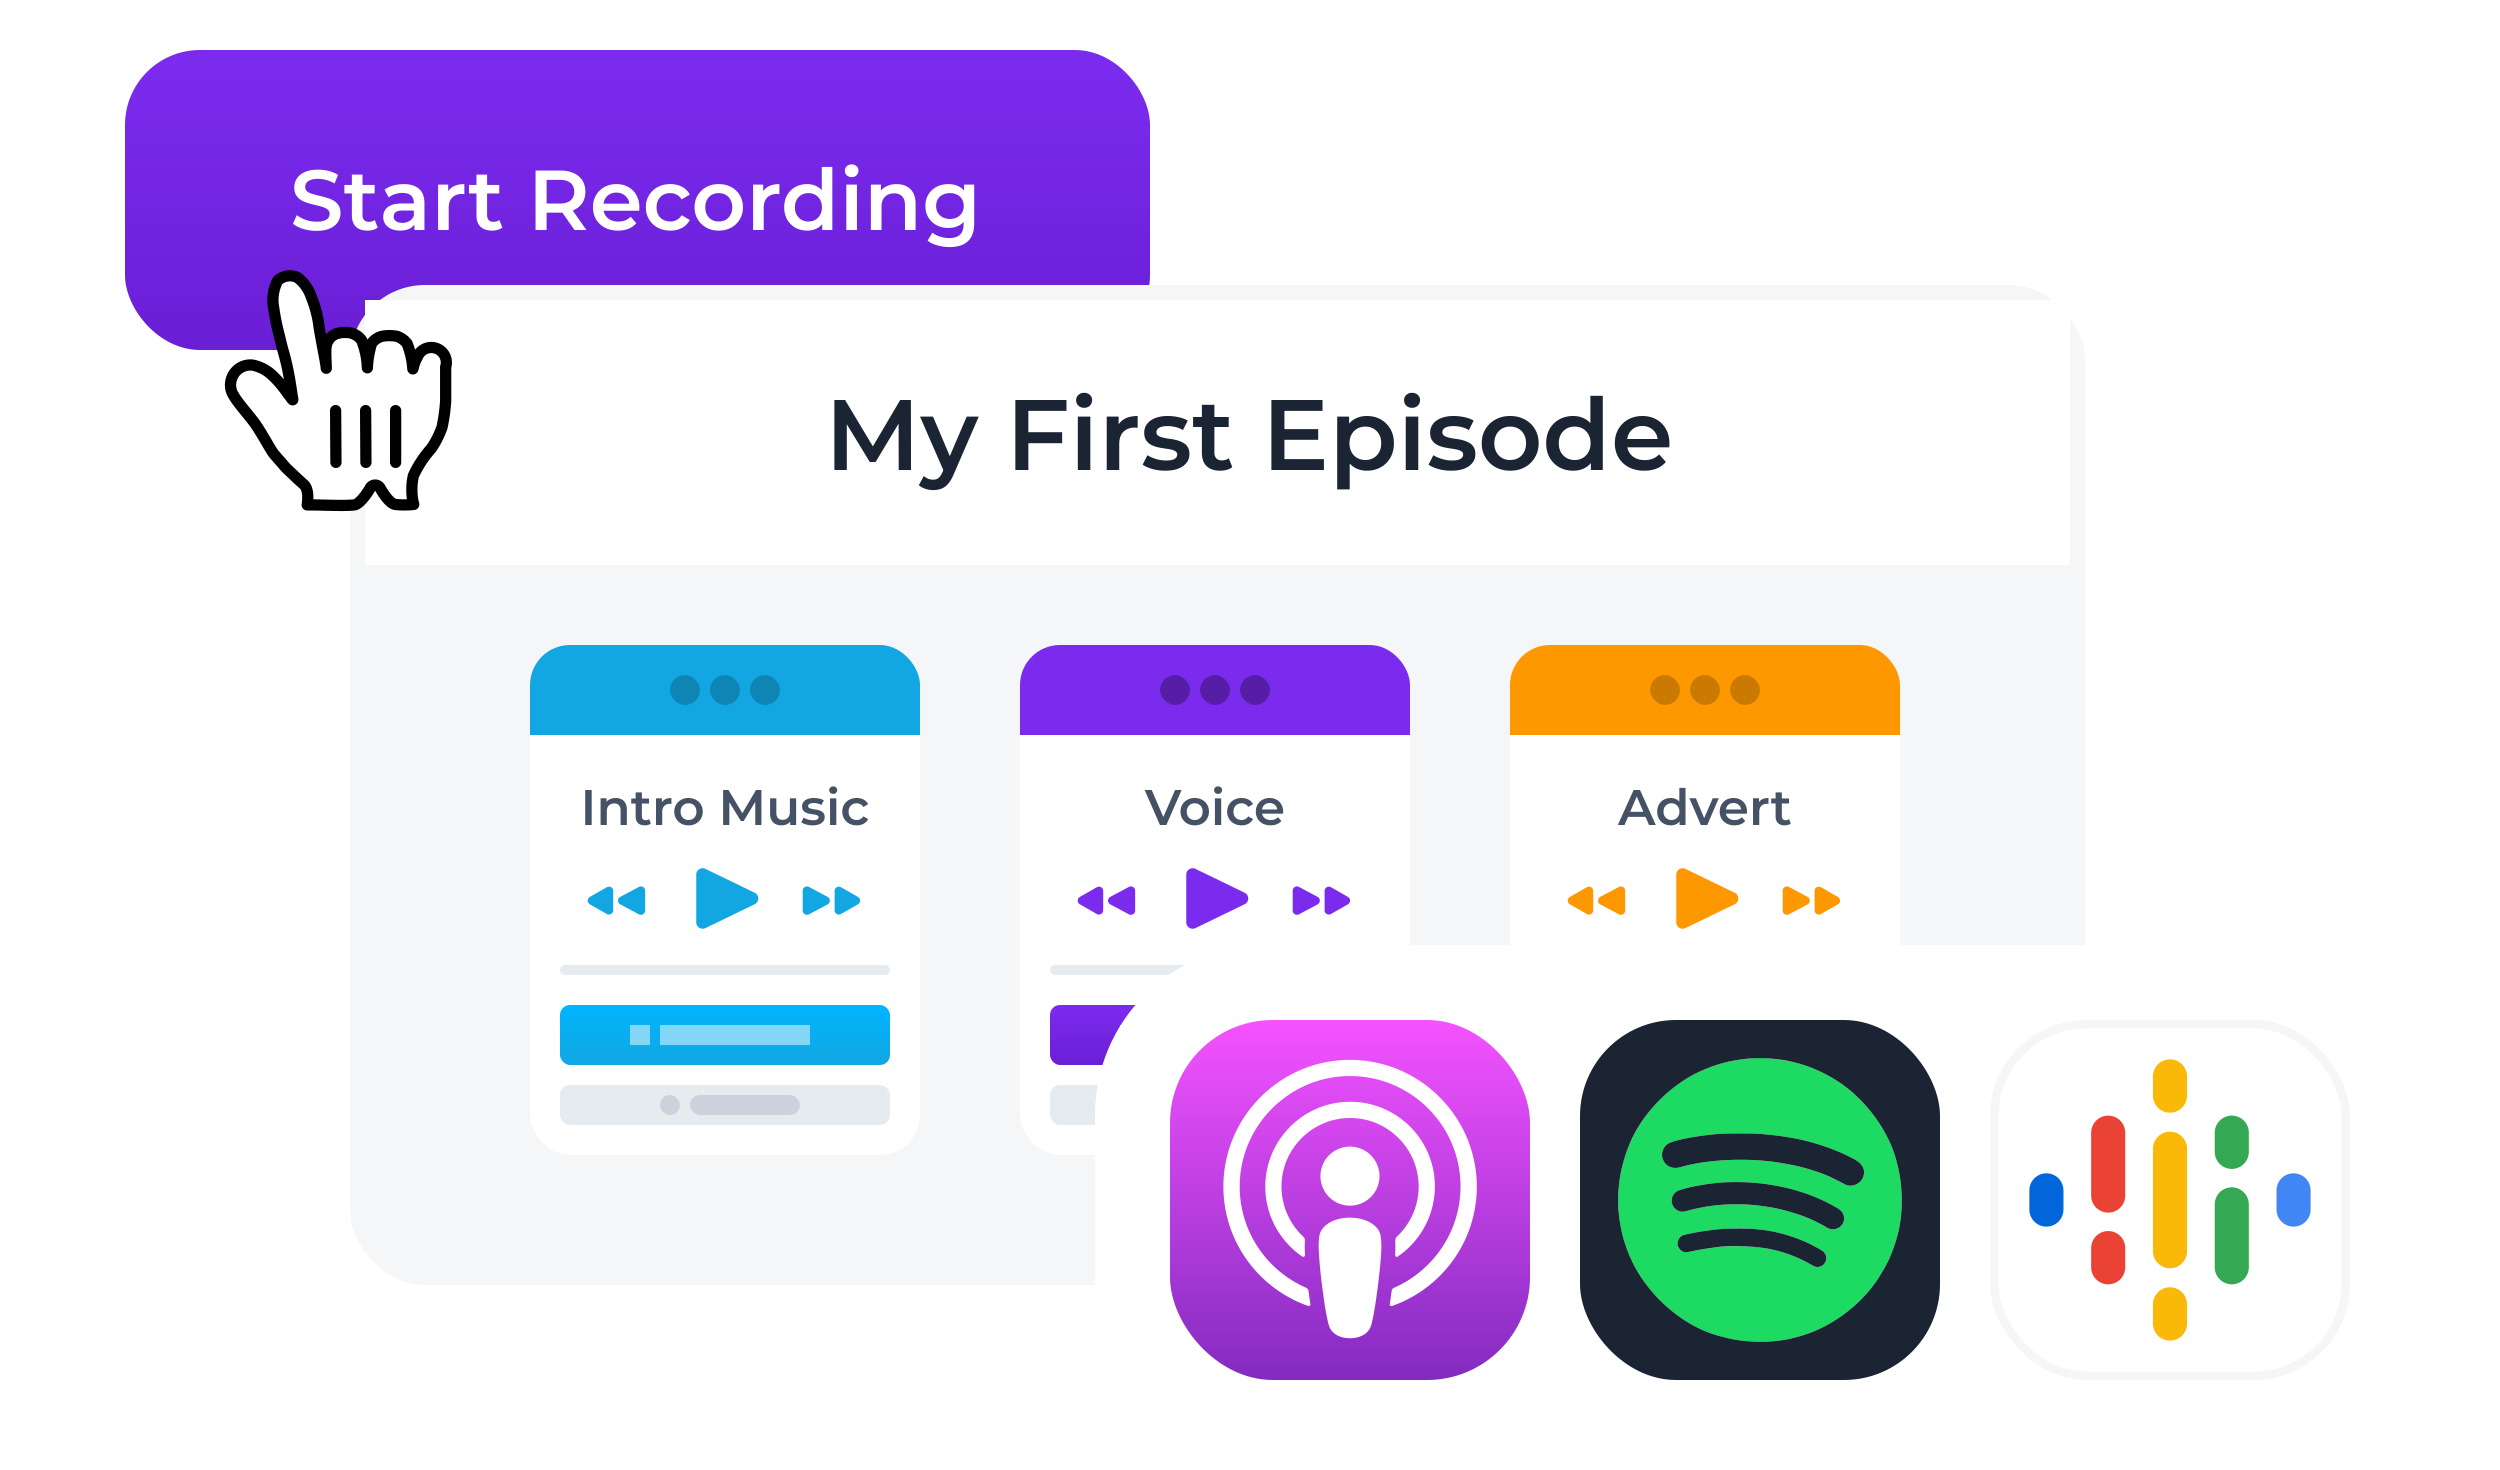 <svg width="500" height="294" fill="none" xmlns="http://www.w3.org/2000/svg"><rect x="25" y="10" width="205" height="60" rx="15" fill="url(#a)"/><g filter="url(#b)"><path d="M63.287 46.17c-.93 0-1.819-.13-2.669-.391-.85-.272-1.524-.618-2.023-1.037l.765-1.717c.476.374 1.065.686 1.768.935.703.25 1.422.374 2.159.374.623 0 1.128-.068 1.513-.204.385-.136.669-.317.85-.544.181-.238.272-.504.272-.799 0-.363-.13-.652-.391-.867-.26-.227-.6-.402-1.02-.527-.408-.136-.867-.26-1.377-.374a27.055 27.055 0 0 1-1.513-.391 7.209 7.209 0 0 1-1.377-.595 3.087 3.087 0 0 1-1.003-.986c-.26-.408-.391-.93-.391-1.564 0-.646.17-1.235.51-1.768.351-.544.878-.975 1.581-1.292.714-.329 1.615-.493 2.703-.493.714 0 1.422.09 2.125.272.703.181 1.315.442 1.836.782l-.697 1.717a6.321 6.321 0 0 0-1.649-.697 6.048 6.048 0 0 0-1.632-.238c-.612 0-1.11.074-1.496.221-.374.147-.652.34-.833.578-.17.238-.255.51-.255.816 0 .363.125.657.374.884.26.215.595.385 1.003.51.42.125.884.25 1.394.374.51.113 1.014.244 1.513.391.51.147.969.34 1.377.578.42.238.754.561 1.003.969.26.408.391.924.391 1.547 0 .635-.176 1.224-.527 1.768-.34.533-.867.963-1.581 1.292-.714.317-1.615.476-2.703.476Zm10.215-.051c-.997 0-1.768-.255-2.312-.765-.544-.521-.816-1.286-.816-2.295v-8.143H72.5v8.092c0 .43.108.765.323 1.003.227.238.539.357.935.357.476 0 .873-.125 1.19-.374l.595 1.513c-.249.204-.555.357-.918.459a4.125 4.125 0 0 1-1.122.153Zm-4.624-7.429v-1.7h6.052v1.7h-6.052ZM82.883 46v-1.836l-.118-.391V40.56c0-.623-.188-1.105-.561-1.445-.374-.351-.941-.527-1.7-.527-.51 0-1.015.08-1.514.238-.487.159-.9.38-1.24.663l-.834-1.547a4.933 4.933 0 0 1 1.734-.833 7.694 7.694 0 0 1 2.108-.289c1.315 0 2.33.317 3.044.952.725.623 1.087 1.592 1.087 2.907V46h-2.005Zm-2.855.119c-.68 0-1.276-.113-1.785-.34-.51-.238-.907-.561-1.19-.969a2.537 2.537 0 0 1-.409-1.411c0-.51.12-.969.357-1.377.25-.408.652-.731 1.207-.969.556-.238 1.293-.357 2.21-.357h2.635v1.411h-2.481c-.726 0-1.213.119-1.463.357-.249.227-.373.51-.373.85 0 .385.152.691.459.918.306.227.73.34 1.275.34.52 0 .986-.119 1.394-.357.419-.238.72-.59.9-1.054l.358 1.275c-.204.533-.573.946-1.106 1.241-.52.295-1.184.442-1.989.442ZM87.617 46v-9.078h2.023v2.499l-.238-.731a2.88 2.88 0 0 1 1.275-1.394c.589-.317 1.32-.476 2.193-.476v2.023a1.053 1.053 0 0 0-.255-.034 1.687 1.687 0 0 0-.238-.017c-.805 0-1.445.238-1.921.714-.476.465-.714 1.162-.714 2.091V46h-2.125Zm10.804.119c-.997 0-1.768-.255-2.312-.765-.544-.521-.816-1.286-.816-2.295v-8.143h2.125v8.092c0 .43.108.765.323 1.003.227.238.539.357.935.357.476 0 .873-.125 1.19-.374l.595 1.513a2.493 2.493 0 0 1-.918.459 4.125 4.125 0 0 1-1.122.153Zm-4.624-7.429v-1.7h6.052v1.7h-6.052ZM107.112 46V34.1h4.896c1.054 0 1.955.17 2.703.51.759.34 1.343.827 1.751 1.462.408.635.612 1.388.612 2.261 0 .873-.204 1.626-.612 2.261-.408.623-.992 1.105-1.751 1.445-.748.329-1.649.493-2.703.493h-3.672l.986-1.003V46h-2.21Zm7.786 0-3.009-4.318h2.363L117.278 46h-2.38Zm-5.576-4.233-.986-1.054h3.57c.974 0 1.705-.21 2.193-.629.498-.42.748-1.003.748-1.751 0-.76-.25-1.343-.748-1.751-.488-.408-1.219-.612-2.193-.612h-3.57l.986-1.088v6.885Zm14.287 4.352c-1.008 0-1.892-.198-2.652-.595a4.511 4.511 0 0 1-1.751-1.666c-.408-.703-.612-1.502-.612-2.397 0-.907.199-1.706.595-2.397a4.396 4.396 0 0 1 1.666-1.649c.714-.397 1.525-.595 2.431-.595.884 0 1.672.193 2.363.578.692.385 1.236.93 1.632 1.632.397.703.595 1.53.595 2.482 0 .09-.005.193-.017.306 0 .113-.005.221-.017.323h-7.565V40.73h6.443l-.833.442c.012-.521-.096-.98-.323-1.377a2.462 2.462 0 0 0-.935-.935c-.385-.227-.833-.34-1.343-.34-.521 0-.98.113-1.377.34a2.478 2.478 0 0 0-.918.952c-.215.397-.323.867-.323 1.411v.34c0 .544.125 1.026.374 1.445a2.5 2.5 0 0 0 1.054.969c.454.227.975.34 1.564.34.51 0 .969-.08 1.377-.238a2.929 2.929 0 0 0 1.088-.748l1.139 1.309a4.06 4.06 0 0 1-1.547 1.105c-.612.25-1.314.374-2.108.374Zm10.473 0c-.952 0-1.802-.198-2.55-.595a4.548 4.548 0 0 1-1.734-1.666c-.419-.703-.629-1.502-.629-2.397 0-.907.21-1.706.629-2.397a4.425 4.425 0 0 1 1.734-1.649c.748-.397 1.598-.595 2.55-.595.884 0 1.661.181 2.329.544.68.351 1.196.873 1.547 1.564l-1.632.952c-.272-.43-.606-.748-1.003-.952a2.644 2.644 0 0 0-1.258-.306c-.521 0-.991.113-1.411.34a2.432 2.432 0 0 0-.986.986c-.238.42-.357.924-.357 1.513 0 .59.119 1.1.357 1.53.238.42.567.742.986.969.42.227.89.34 1.411.34.454 0 .873-.102 1.258-.306.397-.204.731-.521 1.003-.952l1.632.952a3.715 3.715 0 0 1-1.547 1.581c-.668.363-1.445.544-2.329.544Zm9.661 0c-.93 0-1.757-.198-2.482-.595a4.566 4.566 0 0 1-1.717-1.666c-.42-.703-.629-1.502-.629-2.397 0-.907.209-1.706.629-2.397a4.44 4.44 0 0 1 1.717-1.649c.725-.397 1.552-.595 2.482-.595.94 0 1.773.198 2.499.595.736.397 1.309.94 1.717 1.632.419.691.629 1.496.629 2.414 0 .895-.21 1.694-.629 2.397a4.42 4.42 0 0 1-1.717 1.666c-.726.397-1.559.595-2.499.595Zm0-1.819c.521 0 .986-.113 1.394-.34.408-.227.725-.555.952-.986.238-.43.357-.935.357-1.513 0-.59-.119-1.094-.357-1.513a2.354 2.354 0 0 0-.952-.986 2.787 2.787 0 0 0-1.377-.34 2.82 2.82 0 0 0-1.394.34 2.492 2.492 0 0 0-.952.986c-.238.42-.357.924-.357 1.513 0 .578.119 1.082.357 1.513.238.43.555.76.952.986.408.227.867.34 1.377.34Zm6.877 1.7v-9.078h2.023v2.499l-.238-.731a2.88 2.88 0 0 1 1.275-1.394c.589-.317 1.32-.476 2.193-.476v2.023a1.057 1.057 0 0 0-.255-.034 1.696 1.696 0 0 0-.238-.017c-.805 0-1.445.238-1.921.714-.476.465-.714 1.162-.714 2.091V46h-2.125Zm10.814.119c-.872 0-1.66-.193-2.363-.578a4.344 4.344 0 0 1-1.632-1.632c-.396-.691-.595-1.507-.595-2.448 0-.94.199-1.757.595-2.448a4.221 4.221 0 0 1 1.632-1.615c.703-.385 1.491-.578 2.363-.578.76 0 1.44.17 2.04.51.601.329 1.077.833 1.428 1.513.352.68.527 1.553.527 2.618 0 1.054-.17 1.927-.51 2.618-.34.68-.81 1.19-1.411 1.53-.6.34-1.292.51-2.074.51Zm.255-1.819c.51 0 .964-.113 1.36-.34a2.46 2.46 0 0 0 .969-.986c.25-.43.374-.935.374-1.513 0-.59-.124-1.094-.374-1.513a2.46 2.46 0 0 0-.969-.986 2.69 2.69 0 0 0-1.36-.34c-.51 0-.969.113-1.377.34a2.623 2.623 0 0 0-.969.986c-.238.42-.357.924-.357 1.513 0 .578.119 1.082.357 1.513.25.43.573.76.969.986.408.227.867.34 1.377.34Zm2.754 1.7v-2.142l.085-2.414-.17-2.414v-5.644h2.108V46h-2.023Zm4.82 0v-9.078h2.125V46h-2.125Zm1.071-10.574c-.397 0-.725-.125-.986-.374a1.23 1.23 0 0 1-.374-.901c0-.363.125-.663.374-.901.261-.25.589-.374.986-.374s.72.119.969.357c.261.227.391.516.391.867 0 .374-.125.691-.374.952-.249.25-.578.374-.986.374Zm8.994 1.394c.726 0 1.372.142 1.938.425a3.09 3.09 0 0 1 1.36 1.309c.329.578.493 1.326.493 2.244V46h-2.125v-4.93c0-.805-.192-1.405-.578-1.802-.374-.397-.901-.595-1.581-.595-.498 0-.94.102-1.326.306-.385.204-.685.51-.901.918-.204.397-.306.901-.306 1.513V46h-2.125v-9.078h2.023v2.448l-.357-.748a3.185 3.185 0 0 1 1.377-1.326c.612-.317 1.315-.476 2.108-.476Zm10.618 12.597a9.042 9.042 0 0 1-2.465-.34c-.794-.215-1.445-.533-1.955-.952l.952-1.598c.396.329.895.59 1.496.782a5.823 5.823 0 0 0 1.853.306c.997 0 1.728-.232 2.193-.697.464-.453.697-1.139.697-2.057v-1.615l.17-2.057-.068-2.057v-2.21h2.023v7.701c0 1.643-.42 2.85-1.258 3.621-.839.782-2.052 1.173-3.638 1.173Zm-.272-3.825c-.862 0-1.644-.181-2.346-.544a4.326 4.326 0 0 1-1.649-1.547c-.397-.657-.595-1.428-.595-2.312 0-.873.198-1.638.595-2.295a4.2 4.2 0 0 1 1.649-1.53c.702-.363 1.484-.544 2.346-.544.77 0 1.462.153 2.074.459.612.306 1.099.782 1.462 1.428.374.646.561 1.473.561 2.482 0 1.009-.187 1.842-.561 2.499-.363.646-.85 1.128-1.462 1.445-.612.306-1.304.459-2.074.459Zm.323-1.802c.532 0 1.008-.108 1.428-.323.419-.227.742-.533.969-.918.238-.397.357-.85.357-1.36 0-.51-.119-.958-.357-1.343a2.198 2.198 0 0 0-.969-.901 3.085 3.085 0 0 0-1.428-.323c-.533 0-1.015.108-1.445.323-.42.204-.748.504-.986.901-.227.385-.34.833-.34 1.343s.113.963.34 1.36c.238.385.566.691.986.918.43.215.912.323 1.445.323Z" fill="#fff"/></g><rect x="25" y="10" width="205" height="60" rx="15" stroke="#fff" stroke-width="../6.html"/><rect x="70" y="57" width="347" height="200" rx="15" fill="#F4F6F8"/><path fill="#fff" d="M73 60h341v53H73z"/><rect x="70" y="57" width="347" height="200" rx="15" stroke="#E6EBEF" stroke-width="../6.html"/><path d="M166.88 94V80h2.14l6.12 10.22h-1.12L180.04 80h2.14l.02 14h-2.46l-.02-10.14h.52l-5.12 8.54h-1.16l-5.2-8.54h.6V94h-2.48Zm19.742 4.02c-.52 0-1.04-.087-1.56-.26-.52-.173-.954-.413-1.3-.72l1-1.84c.253.227.54.407.86.54.32.133.646.2.98.2.453 0 .82-.113 1.1-.34.28-.227.54-.607.78-1.14l.62-1.4.2-.3 4.04-9.44h2.4l-5 11.54c-.334.8-.707 1.433-1.12 1.9-.4.467-.854.793-1.36.98-.494.187-1.04.28-1.64.28Zm2.2-3.64-4.82-11.06h2.6l3.92 9.22-1.7 1.84Zm16.629-7.94h6.98v2.2h-6.98v-2.2Zm.22 7.56h-2.6V80h10.22v2.18h-7.62V94Zm9.895 0V83.32h2.5V94h-2.5Zm1.26-12.44c-.467 0-.854-.147-1.16-.44a1.442 1.442 0 0 1-.44-1.06c0-.427.146-.78.44-1.06.306-.293.693-.44 1.16-.44.466 0 .846.14 1.14.42.306.267.46.607.46 1.02 0 .44-.147.813-.44 1.12-.294.293-.68.44-1.16.44ZM221.347 94V83.32h2.38v2.94l-.28-.86a3.39 3.39 0 0 1 1.5-1.64c.693-.373 1.553-.56 2.58-.56v2.38a1.243 1.243 0 0 0-.3-.04 1.982 1.982 0 0 0-.28-.02c-.947 0-1.7.28-2.26.84-.56.547-.84 1.367-.84 2.46V94h-2.5Zm11.698.14a9.715 9.715 0 0 1-2.58-.34c-.813-.24-1.46-.527-1.94-.86l.96-1.9c.48.307 1.054.56 1.72.76.667.2 1.334.3 2 .3.787 0 1.354-.107 1.7-.32.36-.213.54-.5.54-.86a.723.723 0 0 0-.36-.66c-.24-.16-.553-.28-.94-.36-.386-.08-.82-.153-1.3-.22-.466-.067-.94-.153-1.42-.26a5.462 5.462 0 0 1-1.28-.5 2.768 2.768 0 0 1-.94-.9c-.24-.373-.36-.867-.36-1.48 0-.68.194-1.267.58-1.76.387-.507.927-.893 1.62-1.16.707-.28 1.54-.42 2.5-.42.72 0 1.447.08 2.18.24.734.16 1.34.387 1.82.68l-.96 1.9a4.848 4.848 0 0 0-1.54-.62 6.569 6.569 0 0 0-1.52-.18c-.76 0-1.326.113-1.7.34-.36.227-.54.513-.54.86 0 .32.12.56.36.72.24.16.554.287.94.38.387.093.814.173 1.28.24.48.053.954.14 1.42.26.467.12.894.287 1.28.5.4.2.72.487.96.86s.36.86.36 1.46c0 .667-.2 1.247-.6 1.74-.386.493-.94.88-1.66 1.16-.72.267-1.58.4-2.58.4Zm11.013 0c-1.173 0-2.08-.3-2.72-.9-.64-.613-.96-1.513-.96-2.7v-9.58h2.5v9.52c0 .507.127.9.38 1.18.267.28.634.42 1.1.42.56 0 1.027-.147 1.4-.44l.7 1.78c-.293.24-.653.42-1.08.54-.426.12-.866.18-1.32.18Zm-5.44-8.74v-2h7.12v2h-7.12Zm18.064.42h6.96v2.14h-6.96v-2.14Zm.2 6h7.9V94h-10.5V80h10.22v2.18h-7.62v9.64Zm16.479 2.32c-.867 0-1.66-.2-2.38-.6-.707-.4-1.274-1-1.7-1.8-.414-.813-.62-1.84-.62-3.08 0-1.253.2-2.28.6-3.08.413-.8.973-1.393 1.68-1.78.706-.4 1.513-.6 2.42-.6 1.053 0 1.98.227 2.78.68a4.965 4.965 0 0 1 1.92 1.9c.48.813.72 1.773.72 2.88s-.24 2.073-.72 2.9a4.965 4.965 0 0 1-1.92 1.9c-.8.453-1.727.68-2.78.68Zm-5.92 3.74V83.32h2.38v2.52l-.08 2.84.2 2.84v6.36h-2.5Zm5.64-5.88c.6 0 1.133-.133 1.6-.4.48-.267.86-.653 1.14-1.16.28-.507.42-1.1.42-1.78 0-.693-.14-1.287-.42-1.78a2.894 2.894 0 0 0-1.14-1.16c-.467-.267-1-.4-1.6-.4-.6 0-1.14.133-1.62.4-.48.267-.86.653-1.14 1.16-.28.493-.42 1.087-.42 1.78 0 .68.14 1.273.42 1.78.28.507.66.893 1.14 1.16.48.267 1.02.4 1.62.4Zm8.071 2V83.32h2.5V94h-2.5Zm1.26-12.44c-.467 0-.854-.147-1.16-.44a1.442 1.442 0 0 1-.44-1.06c0-.427.146-.78.44-1.06.306-.293.693-.44 1.16-.44.466 0 .846.14 1.14.42.306.267.46.607.46 1.02 0 .44-.147.813-.44 1.12-.294.293-.68.44-1.16.44Zm7.821 12.58a9.715 9.715 0 0 1-2.58-.34c-.813-.24-1.46-.527-1.94-.86l.96-1.9c.48.307 1.053.56 1.72.76.667.2 1.333.3 2 .3.787 0 1.353-.107 1.7-.32.36-.213.54-.5.54-.86a.723.723 0 0 0-.36-.66c-.24-.16-.553-.28-.94-.36-.387-.08-.82-.153-1.3-.22-.467-.067-.94-.153-1.42-.26a5.445 5.445 0 0 1-1.28-.5 2.759 2.759 0 0 1-.94-.9c-.24-.373-.36-.867-.36-1.48 0-.68.193-1.267.58-1.76.387-.507.927-.893 1.62-1.16.707-.28 1.54-.42 2.5-.42.72 0 1.447.08 2.18.24.733.16 1.34.387 1.82.68l-.96 1.9a4.857 4.857 0 0 0-1.54-.62 6.575 6.575 0 0 0-1.52-.18c-.76 0-1.327.113-1.7.34-.36.227-.54.513-.54.86 0 .32.12.56.36.72.24.16.553.287.94.38.387.093.813.173 1.28.24.48.053.953.14 1.42.26.467.12.893.287 1.28.5.4.2.72.487.96.86s.36.86.36 1.46c0 .667-.2 1.247-.6 1.74-.387.493-.94.88-1.66 1.16-.72.267-1.58.4-2.58.4Zm11.793 0c-1.093 0-2.067-.233-2.92-.7a5.38 5.38 0 0 1-2.02-1.96c-.493-.827-.74-1.767-.74-2.82 0-1.067.247-2.007.74-2.82a5.232 5.232 0 0 1 2.02-1.94c.853-.467 1.827-.7 2.92-.7 1.107 0 2.087.233 2.94.7a5.096 5.096 0 0 1 2.02 1.92c.493.813.74 1.76.74 2.84 0 1.053-.247 1.993-.74 2.82a5.191 5.191 0 0 1-2.02 1.96c-.853.467-1.833.7-2.94.7Zm0-2.14c.613 0 1.16-.133 1.64-.4s.853-.653 1.12-1.16c.28-.507.42-1.1.42-1.78 0-.693-.14-1.287-.42-1.78a2.769 2.769 0 0 0-1.12-1.16c-.48-.267-1.02-.4-1.62-.4-.613 0-1.16.133-1.64.4-.467.267-.84.653-1.12 1.16-.28.493-.42 1.087-.42 1.78 0 .68.14 1.273.42 1.78.28.507.653.893 1.12 1.16.48.267 1.02.4 1.62.4Zm12.611 2.14c-1.027 0-1.954-.227-2.78-.68a5.096 5.096 0 0 1-1.92-1.92c-.467-.813-.7-1.773-.7-2.88s.233-2.067.7-2.88a4.952 4.952 0 0 1 1.92-1.9c.826-.453 1.753-.68 2.78-.68.893 0 1.693.2 2.4.6.706.387 1.266.98 1.68 1.78.413.8.62 1.827.62 3.08 0 1.24-.2 2.267-.6 3.08-.4.8-.954 1.4-1.66 1.8-.707.4-1.52.6-2.44.6Zm.3-2.14c.6 0 1.133-.133 1.6-.4.48-.267.86-.653 1.14-1.16.293-.507.44-1.1.44-1.78 0-.693-.147-1.287-.44-1.78a2.894 2.894 0 0 0-1.14-1.16c-.467-.267-1-.4-1.6-.4-.6 0-1.14.133-1.62.4a3.07 3.07 0 0 0-1.14 1.16c-.28.493-.42 1.087-.42 1.78 0 .68.14 1.273.42 1.78a3.07 3.07 0 0 0 1.14 1.16c.48.267 1.02.4 1.62.4Zm3.24 2v-2.52l.1-2.84-.2-2.84v-6.64h2.48V94h-2.38Zm10.69.14c-1.187 0-2.227-.233-3.12-.7a5.3 5.3 0 0 1-2.06-1.96c-.48-.827-.72-1.767-.72-2.82 0-1.067.233-2.007.7-2.82a5.164 5.164 0 0 1 1.96-1.94c.84-.467 1.793-.7 2.86-.7 1.04 0 1.967.227 2.78.68a4.926 4.926 0 0 1 1.92 1.92c.467.827.7 1.8.7 2.92 0 .107-.007.227-.02.36 0 .133-.007.26-.02.38h-8.9V87.8h7.58l-.98.52c.013-.613-.113-1.153-.38-1.62a2.905 2.905 0 0 0-1.1-1.1c-.453-.267-.98-.4-1.58-.4-.613 0-1.153.133-1.62.4-.453.267-.813.64-1.08 1.12-.253.467-.38 1.02-.38 1.66v.4c0 .64.147 1.207.44 1.7.293.493.707.873 1.24 1.14.533.267 1.147.4 1.84.4.6 0 1.14-.093 1.62-.28.48-.187.907-.48 1.28-.88l1.34 1.54c-.48.56-1.087.993-1.82 1.3-.72.293-1.547.44-2.48.44Z" fill="#1B2432"/><g clip-path="url(#c)"><rect x="106" y="129" width="78" height="102" rx="8" fill="#fff"/><path fill="#12A6E2" d="M106 129h78v18h-78z"/><rect opacity=".2" x="134" y="135" width="6" height="6" rx="3" fill="#000"/><rect opacity=".2" x="142" y="135" width="6" height="6" rx="3" fill="#000"/><rect opacity=".2" x="150" y="135" width="6" height="6" rx="3" fill="#000"/><path d="M117.038 165v-7h1.3v7h-1.3Zm6.104-5.4c.426 0 .806.083 1.14.25.34.167.606.423.8.77.193.34.29.78.29 1.32V165h-1.25v-2.9c0-.473-.114-.827-.34-1.06-.22-.233-.53-.35-.93-.35-.294 0-.554.06-.78.18-.227.12-.404.3-.53.54-.12.233-.18.53-.18.89v2.7h-1.25v-5.34h1.19v1.44l-.21-.44c.186-.34.456-.6.81-.78a2.65 2.65 0 0 1 1.24-.28Zm5.825 5.47c-.586 0-1.04-.15-1.36-.45-.32-.307-.48-.757-.48-1.35v-4.79h1.25v4.76c0 .253.064.45.19.59.134.14.317.21.55.21.28 0 .514-.073.7-.22l.35.89c-.146.12-.326.21-.54.27-.213.06-.433.09-.66.09Zm-2.72-4.37v-1h3.56v1h-3.56Zm4.949 4.3v-5.34h1.19v1.47l-.14-.43c.16-.36.41-.633.75-.82.346-.187.776-.28 1.29-.28v1.19a.646.646 0 0 0-.15-.02.951.951 0 0 0-.14-.01c-.474 0-.85.14-1.13.42-.28.273-.42.683-.42 1.23V165h-1.25Zm6.501.07a3 3 0 0 1-1.46-.35 2.7 2.7 0 0 1-1.01-.98 2.703 2.703 0 0 1-.37-1.41c0-.533.124-1.003.37-1.41a2.623 2.623 0 0 1 1.01-.97 3 3 0 0 1 1.46-.35c.554 0 1.044.117 1.47.35.434.233.77.553 1.01.96.247.407.37.88.37 1.42 0 .527-.123.997-.37 1.41-.24.413-.576.74-1.01.98-.426.233-.916.35-1.47.35Zm0-1.07c.307 0 .58-.067.82-.2s.427-.327.56-.58c.14-.253.21-.55.21-.89 0-.347-.07-.643-.21-.89a1.381 1.381 0 0 0-.56-.58c-.24-.133-.51-.2-.81-.2-.306 0-.58.067-.82.2a1.47 1.47 0 0 0-.56.58c-.14.247-.21.543-.21.89 0 .34.07.637.21.89.14.253.327.447.56.58.24.133.51.2.81.2Zm6.929 1v-7h1.07l3.06 5.11h-.56l3.01-5.11h1.07l.01 7h-1.23l-.01-5.07h.26l-2.56 4.27h-.58l-2.6-4.27h.3V165h-1.24Zm11.691.07c-.453 0-.853-.083-1.2-.25a1.859 1.859 0 0 1-.81-.78c-.193-.353-.29-.797-.29-1.33v-3.05h1.25v2.88c0 .48.107.84.32 1.08.22.233.53.35.93.35.293 0 .547-.06.76-.18.22-.12.39-.3.51-.54.127-.24.19-.537.19-.89v-2.7h1.25V165h-1.19v-1.44l.21.44c-.18.347-.443.613-.79.8-.347.18-.727.27-1.14.27Zm6.197 0c-.447 0-.877-.057-1.29-.17-.407-.12-.73-.263-.97-.43l.48-.95c.24.153.526.28.86.38.333.1.666.15 1 .15.393 0 .676-.053.85-.16.18-.107.27-.25.27-.43a.36.36 0 0 0-.18-.33c-.12-.08-.277-.14-.47-.18a9.915 9.915 0 0 0-.65-.11 9.343 9.343 0 0 1-.71-.13 2.69 2.69 0 0 1-.64-.25 1.369 1.369 0 0 1-.47-.45c-.12-.187-.18-.433-.18-.74 0-.34.096-.633.29-.88a1.8 1.8 0 0 1 .81-.58c.353-.14.77-.21 1.25-.21.36 0 .723.04 1.09.12.366.08.67.193.91.34l-.48.95a2.433 2.433 0 0 0-.77-.31 3.294 3.294 0 0 0-.76-.09c-.38 0-.664.057-.85.17-.18.113-.27.257-.27.43 0 .16.06.28.18.36.12.08.276.143.47.19.193.047.406.087.64.12.24.027.476.07.71.13.233.06.446.143.64.25.2.1.36.243.48.43s.18.43.18.73c0 .333-.1.623-.3.87-.194.247-.47.44-.83.58-.36.133-.79.2-1.29.2Zm3.496-.07v-5.34h1.25V165h-1.25Zm.63-6.22a.804.804 0 0 1-.58-.22.721.721 0 0 1-.22-.53.7.7 0 0 1 .22-.53.804.804 0 0 1 .58-.22c.233 0 .423.07.57.21.153.133.23.303.23.51 0 .22-.073.407-.22.56a.783.783 0 0 1-.58.22Zm4.711 6.29c-.56 0-1.06-.117-1.5-.35a2.663 2.663 0 0 1-1.02-.98 2.693 2.693 0 0 1-.37-1.41c0-.533.123-1.003.37-1.41a2.589 2.589 0 0 1 1.02-.97c.44-.233.94-.35 1.5-.35.52 0 .976.107 1.37.32.4.207.703.513.91.92l-.96.56a1.529 1.529 0 0 0-1.33-.74c-.307 0-.584.067-.83.2-.247.133-.44.327-.58.58-.14.247-.21.543-.21.89s.07.647.21.9c.14.247.333.437.58.57.246.133.523.2.83.2a1.529 1.529 0 0 0 1.33-.74l.96.56c-.207.4-.51.71-.91.93-.394.213-.85.32-1.37.32Z" fill="#455265"/><path d="M139.25 184.472v-9.548c0-.943.986-1.561 1.835-1.15l9.846 4.774c.96.466.96 1.834 0 2.299l-9.846 4.774a1.278 1.278 0 0 1-1.835-1.149ZM160.539 182.11v-3.974a.851.851 0 0 1 1.252-.751l3.726 1.987a.852.852 0 0 1 0 1.503l-3.726 1.987a.852.852 0 0 1-1.252-.752ZM166.922 182.062v-3.878a.851.851 0 0 1 1.274-.739l3.393 1.939a.852.852 0 0 1 0 1.479l-3.393 1.939a.852.852 0 0 1-1.274-.74ZM129.031 182.11v-3.974a.851.851 0 0 0-1.252-.751l-3.726 1.987a.852.852 0 0 0 0 1.503l3.726 1.987a.852.852 0 0 0 1.252-.752ZM122.641 182.062v-3.878a.852.852 0 0 0-1.275-.739l-3.393 1.939a.852.852 0 0 0 0 1.479l3.393 1.939a.853.853 0 0 0 1.275-.74Z" fill="#12A6E2"/><rect x="112" y="193" width="66" height="2" rx="1" fill="#E6EBEF"/><rect x="112" y="201" width="66" height="12" rx="2" fill="url(#d)"/><rect x="112" y="217" width="66" height="8" rx="2" fill="#E6EBEF"/><rect x="138" y="219" width="22" height="4" rx="2" fill="#CCD2DC"/><rect x="132" y="219" width="4" height="4" rx="2" fill="#CCD2DC"/><g opacity=".5" fill="#fff"><rect x="126" y="205" width="4" height="4" rx="../2.html"/><rect x="132" y="205" width="30" height="4" rx="../2.html"/></g></g><rect x="105" y="128" width="80" height="104" rx="9" stroke="#E6EBEF" stroke-width="../2.html"/><g clip-path="url(#e)"><rect x="204" y="129" width="78" height="102" rx="8" fill="#fff"/><path fill="#7B2BEE" d="M204 129h78v18h-78z"/><rect opacity=".3" x="232" y="135" width="6" height="6" rx="3" fill="#000"/><rect opacity=".3" x="240" y="135" width="6" height="6" rx="3" fill="#000"/><rect opacity=".3" x="248" y="135" width="6" height="6" rx="3" fill="#000"/><path d="m231.991 165-3.06-7h1.41l2.73 6.33h-.81l2.76-6.33h1.3l-3.05 7h-1.28Zm6.948.07a3 3 0 0 1-1.46-.35 2.7 2.7 0 0 1-1.01-.98 2.703 2.703 0 0 1-.37-1.41c0-.533.124-1.003.37-1.41a2.623 2.623 0 0 1 1.01-.97 3 3 0 0 1 1.46-.35c.554 0 1.044.117 1.47.35.434.233.77.553 1.01.96.247.407.37.88.37 1.42 0 .527-.123.997-.37 1.41-.24.413-.576.74-1.01.98-.426.233-.916.35-1.47.35Zm0-1.07c.307 0 .58-.067.82-.2s.427-.327.56-.58c.14-.253.21-.55.21-.89 0-.347-.07-.643-.21-.89a1.381 1.381 0 0 0-.56-.58c-.24-.133-.51-.2-.81-.2-.306 0-.58.067-.82.2a1.47 1.47 0 0 0-.56.58c-.14.247-.21.543-.21.89 0 .34.07.637.21.89.14.253.327.447.56.58.24.133.51.2.81.2Zm4.046 1v-5.34h1.25V165h-1.25Zm.63-6.22a.802.802 0 0 1-.58-.22.721.721 0 0 1-.22-.53.7.7 0 0 1 .22-.53.802.802 0 0 1 .58-.22c.233 0 .423.07.57.21.153.133.23.303.23.51 0 .22-.074.407-.22.56a.783.783 0 0 1-.58.22Zm4.71 6.29c-.56 0-1.06-.117-1.5-.35a2.677 2.677 0 0 1-1.02-.98 2.703 2.703 0 0 1-.37-1.41c0-.533.124-1.003.37-1.41a2.602 2.602 0 0 1 1.02-.97c.44-.233.94-.35 1.5-.35.52 0 .977.107 1.37.32.4.207.704.513.91.92l-.96.56a1.522 1.522 0 0 0-1.33-.74c-.306 0-.583.067-.83.2-.246.133-.44.327-.58.58-.14.247-.21.543-.21.89s.07.647.21.9c.14.247.334.437.58.57.247.133.524.2.83.2a1.522 1.522 0 0 0 1.33-.74l.96.56c-.206.4-.51.71-.91.93-.393.213-.85.32-1.37.32Zm5.793 0c-.594 0-1.114-.117-1.56-.35a2.65 2.65 0 0 1-1.03-.98 2.754 2.754 0 0 1-.36-1.41c0-.533.116-1.003.35-1.41.24-.413.566-.737.98-.97.42-.233.896-.35 1.43-.35.52 0 .983.113 1.39.34.406.227.726.547.96.96.233.413.35.9.35 1.46 0 .053-.004.113-.01.18 0 .067-.004.13-.01.19h-4.45v-.83h3.79l-.49.26a1.542 1.542 0 0 0-.19-.81 1.46 1.46 0 0 0-.55-.55c-.227-.133-.49-.2-.79-.2-.307 0-.577.067-.81.2-.227.133-.407.32-.54.56a1.71 1.71 0 0 0-.19.83v.2c0 .32.073.603.22.85.146.247.353.437.62.57.266.133.573.2.92.2.3 0 .57-.047.81-.14.24-.093.453-.24.64-.44l.67.77c-.24.28-.544.497-.91.65-.36.147-.774.22-1.24.22Z" fill="#455265"/><path d="M237.25 184.472v-9.548c0-.943.986-1.561 1.835-1.15l9.846 4.774c.96.466.96 1.834 0 2.299l-9.846 4.774a1.278 1.278 0 0 1-1.835-1.149ZM258.539 182.11v-3.974a.851.851 0 0 1 1.252-.751l3.726 1.987a.852.852 0 0 1 0 1.503l-3.726 1.987a.852.852 0 0 1-1.252-.752ZM264.922 182.062v-3.878a.851.851 0 0 1 1.274-.739l3.393 1.939a.852.852 0 0 1 0 1.479l-3.393 1.939a.852.852 0 0 1-1.274-.74ZM227.031 182.11v-3.974a.851.851 0 0 0-1.252-.751l-3.726 1.987a.852.852 0 0 0 0 1.503l3.726 1.987a.852.852 0 0 0 1.252-.752ZM220.641 182.062v-3.878a.852.852 0 0 0-1.275-.739l-3.393 1.939a.852.852 0 0 0 0 1.479l3.393 1.939a.853.853 0 0 0 1.275-.74Z" fill="#7B2BEE"/><rect x="210" y="193" width="66" height="2" rx="1" fill="#E6EBEF"/><rect x="210" y="201" width="66" height="12" rx="2" fill="url(#f)"/><rect x="210" y="217" width="66" height="8" rx="2" fill="#E6EBEF"/><rect x="236" y="219" width="22" height="4" rx="2" fill="#CCD2DC"/><rect x="230" y="219" width="4" height="4" rx="2" fill="#CCD2DC"/><g opacity=".5" fill="#fff"><rect x="224" y="205" width="4" height="4" rx="../2.html"/><rect x="230" y="205" width="30" height="4" rx="../2.html"/></g></g><rect x="203" y="128" width="80" height="104" rx="9" stroke="#E6EBEF" stroke-width="../2.html"/><g clip-path="url(#g)"><rect x="302" y="129" width="78" height="102" rx="8" fill="#fff"/><path fill="#FE9801" d="M302 129h78v18h-78z"/><rect opacity=".2" x="330" y="135" width="6" height="6" rx="3" fill="#000"/><rect opacity=".2" x="338" y="135" width="6" height="6" rx="3" fill="#000"/><rect opacity=".2" x="346" y="135" width="6" height="6" rx="3" fill="#000"/><path d="m323.572 165 3.15-7h1.28l3.16 7h-1.36l-2.71-6.31h.52l-2.7 6.31h-1.34Zm1.45-1.62.35-1.02h3.78l.35 1.02h-4.48Zm9.121 1.69c-.513 0-.977-.113-1.39-.34a2.543 2.543 0 0 1-.96-.96c-.233-.407-.35-.887-.35-1.44 0-.553.117-1.033.35-1.44.233-.407.553-.723.96-.95.413-.227.877-.34 1.39-.34.447 0 .847.1 1.2.3.353.193.633.49.84.89.207.4.31.913.31 1.54 0 .62-.1 1.133-.3 1.54-.2.4-.477.7-.83.9-.353.2-.76.3-1.22.3Zm.15-1.07c.3 0 .567-.067.8-.2.24-.133.43-.327.57-.58.147-.253.22-.55.22-.89 0-.347-.073-.643-.22-.89a1.447 1.447 0 0 0-.57-.58c-.233-.133-.5-.2-.8-.2-.3 0-.57.067-.81.2a1.542 1.542 0 0 0-.57.58c-.14.247-.21.543-.21.89 0 .34.07.637.21.89.147.253.337.447.57.58.24.133.51.2.81.2Zm1.62 1v-1.26l.05-1.42-.1-1.42v-3.32h1.24V165h-1.19Zm4.255 0-2.29-5.34h1.3l1.97 4.71h-.64l2.04-4.71h1.2l-2.29 5.34h-1.29Zm6.725.07c-.593 0-1.113-.117-1.56-.35a2.656 2.656 0 0 1-1.03-.98 2.754 2.754 0 0 1-.36-1.41c0-.533.117-1.003.35-1.41.24-.413.567-.737.98-.97.42-.233.897-.35 1.43-.35.52 0 .983.113 1.39.34.407.227.727.547.96.96.233.413.35.9.35 1.46 0 .053-.003.113-.01.18 0 .067-.003.13-.01.19h-4.45v-.83h3.79l-.49.26a1.533 1.533 0 0 0-.19-.81 1.453 1.453 0 0 0-.55-.55c-.227-.133-.49-.2-.79-.2-.307 0-.577.067-.81.2-.227.133-.407.32-.54.56a1.71 1.71 0 0 0-.19.83v.2c0 .32.073.603.22.85.147.247.353.437.62.57.267.133.573.2.92.2.3 0 .57-.047.81-.14.24-.093.453-.24.64-.44l.67.77c-.24.28-.543.497-.91.65-.36.147-.773.22-1.24.22Zm3.711-.07v-5.34h1.19v1.47l-.14-.43c.16-.36.41-.633.75-.82.347-.187.777-.28 1.29-.28v1.19a.633.633 0 0 0-.15-.02.942.942 0 0 0-.14-.01c-.473 0-.85.14-1.13.42-.28.273-.42.683-.42 1.23V165h-1.25Zm6.356.07c-.587 0-1.04-.15-1.36-.45-.32-.307-.48-.757-.48-1.35v-4.79h1.25v4.76c0 .253.063.45.19.59.133.14.316.21.55.21.28 0 .513-.073.7-.22l.35.89c-.147.12-.327.21-.54.27-.214.06-.434.09-.66.09Zm-2.72-4.37v-1h3.56v1h-3.56Z" fill="#455265"/><path d="M335.25 184.472v-9.548c0-.943.986-1.561 1.835-1.15l9.846 4.774c.96.466.96 1.834 0 2.299l-9.846 4.774a1.278 1.278 0 0 1-1.835-1.149ZM356.539 182.11v-3.974a.851.851 0 0 1 1.252-.751l3.726 1.987a.852.852 0 0 1 0 1.503l-3.726 1.987a.852.852 0 0 1-1.252-.752ZM362.922 182.062v-3.878a.851.851 0 0 1 1.274-.739l3.393 1.939a.852.852 0 0 1 0 1.479l-3.393 1.939a.852.852 0 0 1-1.274-.74ZM325.031 182.11v-3.974a.851.851 0 0 0-1.252-.751l-3.726 1.987a.852.852 0 0 0 0 1.503l3.726 1.987a.852.852 0 0 0 1.252-.752ZM318.641 182.062v-3.878a.852.852 0 0 0-1.275-.739l-3.393 1.939a.852.852 0 0 0 0 1.479l3.393 1.939a.853.853 0 0 0 1.275-.74Z" fill="#FE9801"/><rect x="308" y="193" width="66" height="2" rx="1" fill="#E6EBEF"/><rect x="308" y="201" width="66" height="12" rx="2" fill="url(#h)"/><rect x="308" y="217" width="66" height="8" rx="2" fill="#E6EBEF"/><rect x="334" y="219" width="22" height="4" rx="2" fill="#CCD2DC"/><rect x="328" y="219" width="4" height="4" rx="2" fill="#CCD2DC"/><g opacity=".5" fill="#fff"><rect x="322" y="205" width="4" height="4" rx="../2.html"/><rect x="328" y="205" width="30" height="4" rx="../2.html"/></g></g><rect x="301" y="128" width="80" height="104" rx="9" stroke="#E6EBEF" stroke-width="../2.html"/><rect x="313" y="200" width="78" height="78" rx="23" fill="#fff"/><g clip-path="url(#i)" fill="#fff"><rect x="316" y="203" width="72" height="72" rx="20"/><rect x="316" y="203" width="72" height="72" rx="20.571"/></g><rect x="219" y="189" width="266" height="102" rx="34" fill="#fff"/><rect x="395" y="201" width="78" height="78" rx="23" fill="#fff"/><rect x="398.857" y="204.857" width="70.286" height="70.286" rx="18.343" fill="#fff"/><path d="M409.285 238.073v3.846Z" fill="#000"/><path d="M409.285 238.073v3.846" stroke="#0066D9" stroke-width="6.82" stroke-linecap="round"/><path d="M458.711 238.073v3.846Z" fill="#000"/><path d="M458.711 238.073v3.846" stroke="#4285F4" stroke-width="6.82" stroke-linecap="round"/><path d="M421.641 226.537v12.58Zm0 23.077v3.847Z" fill="#000"/><path d="M421.641 226.537v12.58m0 10.497v3.847" stroke="#EA4335" stroke-width="6.82" stroke-linecap="round"/><path d="M446.355 240.876v12.58Zm0-14.344v3.846Z" fill="#000"/><path d="M446.355 240.876v12.58m0-26.924v3.846" stroke="#34A853" stroke-width="6.82" stroke-linecap="round"/><path d="M433.996 229.74v20.513Zm0-14.458v3.846Zm0 45.581v3.846Z" fill="#000"/><path d="M433.996 229.74v20.513m0-34.971v3.846m0 41.735v3.846" stroke="#FAB908" stroke-width="6.82" stroke-linecap="round"/><rect x="398.857" y="204.857" width="70.286" height="70.286" rx="18.343" stroke="#F4F6F8" stroke-width="1.714"/><g clip-path="url(#j)" fill-rule="evenodd" clip-rule="evenodd"><path d="M349.73 211.712c-1.339.14-1.933.225-3.456.497-.549.099-2.21.536-2.988.788-.509.164-1.348.468-1.692.612-.119.05-.443.184-.72.297-5.477 2.241-10.486 6.724-13.592 12.163-.349.611-1.245 2.445-1.461 2.988-.07.178-.184.453-.253.612-.432.999-1.197 3.671-1.434 5.004-.045.257-.111.614-.145.792-.07.367-.18 1.321-.287 2.478-.092 1.009-.092 3.301 0 4.203.147 1.44.231 2.089.37 2.859.133.732.493 2.303.644 2.808.208.693.808 2.459.856 2.52a.96.96 0 0 1 .11.252c.051.172.103.297.468 1.116 3.26 7.322 10.573 13.691 17.82 15.521.119.029.605.156 1.08.281 4.261 1.121 9.755 1.133 13.842.032l.792-.212c6.179-1.647 12.2-5.999 15.835-11.446.936-1.403 2.543-4.349 2.543-4.662 0-.054.028-.128.061-.166.138-.153.951-2.438 1.197-3.362l.213-.795c1.097-4.047 1.087-9.507-.024-13.803l-.261-1.008c-1.466-5.737-6.002-11.989-11.266-15.527-.614-.413-1.723-1.105-1.771-1.105-.017 0-.156-.078-.307-.174-.299-.189-1.646-.875-2.17-1.105a60.381 60.381 0 0 0-.792-.341l-.703-.301c-.253-.111-1.855-.651-2.213-.746-3.774-1.004-7.361-1.377-10.296-1.07Zm1.944 15.045c1.487.107 3.757.346 4.68.493.238.038.669.103.958.146 4.596.677 9.7 2.351 13.514 4.433 1.763.962 2.354 2.19 1.768 3.67-.529 1.337-2.339 2.045-3.568 1.394-1.045-.553-3.065-1.562-3.348-1.673-.178-.07-.421-.169-.54-.22-1.115-.484-3.523-1.257-5.04-1.619-.198-.047-.538-.13-.756-.184-.448-.111-1.918-.39-3.204-.608-6.254-1.06-14.173-.765-19.62.729-.907.249-1.119.283-1.62.258-2.561-.125-3.421-3.433-1.26-4.85 1.061-.696 6.15-1.662 10.332-1.962 1.279-.092 6.46-.096 7.704-.007Zm-2.124 9.714c3.82.199 7.515.884 11.024 2.043 3.979 1.314 7.53 3.162 8.006 4.166 1.019 2.152-1.39 4.076-3.406 2.72-.616-.414-2.653-1.424-3.78-1.873-4.471-1.782-9.218-2.664-14.316-2.661-3.337.002-6.253.396-9.624 1.299-.909.244-1.219.244-1.769.001-1.901-.841-1.773-3.465.202-4.135 3.476-1.18 8.955-1.805 13.663-1.56Zm.879 9.29 1.497.148c3.202.32 6.853 1.349 9.828 2.769 1.008.482 2.681 1.415 2.899 1.618 1.326 1.235.262 3.402-1.507 3.07-.133-.025-.63-.265-1.105-.533-3.675-2.079-7.175-3.125-11.735-3.51-1.916-.162-5.645-.089-7.188.139-.125.019-.487.071-.804.115a69.694 69.694 0 0 0-2.952.476l-1.223.254c-1.653.347-2.589-.242-2.592-1.63-.002-1.08.47-1.523 1.979-1.86 4.056-.907 9.702-1.369 12.903-1.056Z" fill="#1DDA63"/><path d="M316 240v36h72v-72h-72v36Zm38.448-28.261c2.28.232 3.133.391 5.58 1.042.357.096 1.96.635 2.213.746l.703.301c.257.109.614.263.792.341.524.231 1.871.916 2.17 1.105.151.096.289.174.307.174.048 0 1.157.692 1.771 1.105 5.264 3.538 9.8 9.79 11.266 15.527l.26 1.008c1.111 4.296 1.121 9.756.025 13.803-.057.21-.153.567-.213.795-.247.924-1.06 3.209-1.197 3.362a.292.292 0 0 0-.061.166c0 .313-1.607 3.26-2.543 4.662-3.635 5.447-9.657 9.8-15.835 11.446l-.792.212c-4.088 1.101-9.581 1.089-13.842-.032a169.6 169.6 0 0 0-1.08-.281c-7.247-1.829-14.56-8.199-17.82-15.521-.365-.819-.417-.944-.468-1.116a1.01 1.01 0 0 0-.11-.252c-.048-.061-.648-1.827-.856-2.52-.151-.505-.512-2.075-.644-2.808-.139-.77-.223-1.419-.37-2.859-.093-.902-.092-3.194 0-4.203.106-1.157.217-2.111.287-2.478.034-.178.099-.535.145-.792.237-1.333 1.002-4.005 1.434-5.004.068-.158.182-.434.253-.612 2.56-6.456 8.557-12.492 15.053-15.151.277-.113.601-.247.72-.297a29.538 29.538 0 0 1 1.692-.612c.778-.252 2.439-.689 2.988-.787 1.523-.272 2.116-.358 3.456-.498.976-.102 3.594-.087 4.716.028Zm-10.476 15.024c-4.183.3-9.271 1.266-10.332 1.962-2.161 1.417-1.302 4.726 1.26 4.85.501.025.712-.009 1.62-.258 5.447-1.494 13.365-1.789 19.62-.729 1.286.218 2.756.497 3.204.608.218.054.558.137.756.184 1.517.362 3.925 1.136 5.04 1.619.119.051.362.15.54.22.282.111 2.303 1.121 3.348 1.673 1.229.651 3.039-.057 3.568-1.394.586-1.48-.006-2.708-1.768-3.67-3.815-2.082-8.918-3.756-13.514-4.433-.289-.043-.72-.108-.958-.146-.923-.147-3.193-.386-4.68-.493-1.244-.089-6.425-.084-7.704.007Zm.864 9.714c-2.824.134-6.801.825-8.947 1.553-1.975.671-2.103 3.294-.202 4.135.549.243.859.243 1.769-.001 3.371-.903 6.287-1.297 9.624-1.299 2.437-.002 4.007.126 6.72.544 2.739.422 6.409 1.518 8.712 2.601 1.162.546 2.269 1.124 2.664 1.389 2.015 1.356 4.425-.568 3.405-2.72-.208-.44-.657-.813-1.679-1.396-3.094-1.765-6.841-3.149-10.696-3.949-3.757-.78-7.329-1.049-11.37-.857Zm-.507 9.323c-2.831.228-7.155.958-7.881 1.33-1.242.635-1.227 2.487.026 3.142.355.186.891.197 1.667.034l1.223-.254a69.428 69.428 0 0 1 2.952-.476l.804-.114c2.946-.437 7.969-.259 11.054.392a26.814 26.814 0 0 1 7.869 2.978c.475.268.972.508 1.105.533 1.769.332 2.833-1.835 1.507-3.07-.218-.202-1.891-1.136-2.899-1.618-2.975-1.42-6.627-2.449-9.828-2.769l-1.497-.148c-1.011-.098-4.689-.075-6.102.04Z" fill="#1B2432"/></g><rect x="231" y="201" width="78" height="78" rx="23" fill="#fff"/><g clip-path="url(#k)"><rect x="234" y="204" width="72" height="72" rx="20" fill="#fff"/><g clip-path="url(#l)"><rect x="234" y="204" width="72" height="72" rx="20.571" fill="#fff"/><g clip-path="url(#m)"><path fill-rule="evenodd" clip-rule="evenodd" d="M304.584 266.4c-.696 1.776-2.304 4.272-4.608 6.048-1.32 1.008-2.904 1.992-5.064 2.64-2.304.696-5.16.912-8.712.912h-32.4c-3.552 0-6.384-.24-8.712-.912-2.16-.648-3.744-1.608-5.064-2.64-2.28-1.752-3.912-4.272-4.608-6.048-1.392-3.576-1.416-7.632-1.416-10.2v-32.4c0-2.568.024-6.624 1.416-10.2.696-1.776 2.304-4.272 4.608-6.048 1.32-1.008 2.904-1.992 5.064-2.64 2.328-.672 5.16-.912 8.712-.912h32.4c3.552 0 6.384.24 8.712.912 2.16.648 3.744 1.608 5.064 2.64 2.28 1.752 3.912 4.272 4.608 6.048C306 217.176 306 221.256 306 223.8v32.4c0 2.568-.024 6.624-1.416 10.2Z" fill="url(#n)"/><path d="M276.168 247.465c-.096-.864-.384-1.488-.96-2.064-1.08-1.128-2.976-1.872-5.208-1.872s-4.128.72-5.208 1.872c-.552.6-.864 1.2-.96 2.064-.192 1.68-.072 3.12.12 5.448.192 2.208.552 5.16 1.008 8.136.336 2.136.6 3.288.84 4.104.408 1.344 1.872 2.496 4.2 2.496 2.328 0 3.816-1.176 4.2-2.496.24-.816.504-1.968.84-4.104.456-3 .816-5.928 1.008-8.136.216-2.328.312-3.768.12-5.448ZM275.898 235.226a5.9 5.9 0 0 1-5.904 5.904 5.9 5.9 0 0 1-5.904-5.904 5.9 5.9 0 0 1 5.904-5.904c3.264 0 5.904 2.664 5.904 5.904Z" fill="#fff"/><path d="M269.926 211.969c-13.776.048-25.056 11.232-25.248 25.008-.144 11.16 6.984 20.712 16.944 24.216.24.096.48-.12.456-.36-.12-.864-.264-1.728-.36-2.592a.951.951 0 0 0-.504-.696c-7.872-3.432-13.368-11.328-13.272-20.472.12-12 9.912-21.768 21.888-21.864 12.264-.096 22.272 9.84 22.272 22.08 0 9.048-5.472 16.824-13.272 20.256a.815.815 0 0 0-.504.696l-.36 2.592c-.048.264.216.456.456.36 9.864-3.456 16.944-12.864 16.944-23.904-.048-13.968-11.448-25.344-25.44-25.32Z" fill="#fff"/><path d="M269.356 220.368c-8.976.336-16.176 7.752-16.296 16.728-.072 5.904 2.88 11.136 7.416 14.232.216.144.528-.024.528-.288a23.559 23.559 0 0 1-.024-2.904.977.977 0 0 0-.336-.816 13.723 13.723 0 0 1-4.344-10.368c.192-7.2 5.976-13.056 13.176-13.344 7.824-.312 14.256 5.976 14.256 13.704 0 3.936-1.68 7.488-4.344 10.008a1.143 1.143 0 0 0-.336.816c.048.936.024 1.848-.024 2.88-.024.264.288.456.528.288 4.464-3.048 7.416-8.208 7.416-14.016.024-9.552-7.968-17.304-17.616-16.92Z" fill="#fff"/></g></g></g><rect x="219" y="189" width="266" height="102" rx="34" stroke="#E6EBEF" stroke-width="../6.html"/><g filter="url(#o)"><path d="M54.813 90.84c-.84-1.08-1.89-3.27-3.72-6-1.05-1.5-3.63-4.35-4.41-5.82a3.78 3.78 0 0 1-.45-3 3.96 3.96 0 0 1 4.29-3 7.98 7.98 0 0 1 4.05 2.16 19.16 19.16 0 0 1 2.13 2.37c.48.6.6.84 1.14 1.53.54.69.9 1.38.63.36-.21-1.5-.57-4.02-1.08-6.27-.39-1.71-.48-1.98-.84-3.27s-.57-2.37-.96-3.84a42.504 42.504 0 0 1-.84-4.38 8.46 8.46 0 0 1 .78-5.55 3.57 3.57 0 0 1 3.9-.66 7.92 7.92 0 0 1 2.82 3.9 23.189 23.189 0 0 1 1.56 6c.48 3 1.41 7.38 1.44 8.28 0-1.11-.21-3.45 0-4.5a3.21 3.21 0 0 1 2.01-2.4 6 6 0 0 1 2.76-.18 3.81 3.81 0 0 1 2.31 1.5 16.258 16.258 0 0 1 1.14 5.49c.08-1.648.362-3.28.84-4.86a3.72 3.72 0 0 1 2.07-1.44 8.337 8.337 0 0 1 3 0 4.23 4.23 0 0 1 2.04 1.47 16.557 16.557 0 0 1 1.14 4.98c0 .42.21-1.17.87-2.22a3.008 3.008 0 0 1 5.7 1.92v6.78c-.11 1.755-.35 3.5-.72 5.22a17.727 17.727 0 0 1-2.16 4.29 21.632 21.632 0 0 0-3.57 5.43 12.002 12.002 0 0 0-.3 3c-.004.932.118 1.86.36 2.76a17.64 17.64 0 0 1-3.69 0c-1.17-.18-2.61-2.52-3-3.24a1.14 1.14 0 0 0-2.04 0c-.66 1.14-2.13 3.21-3.15 3.33-2.01.24-6.15 0-9.42 0 0 0 .54-3-.69-4.08s-2.49-2.34-3.42-3.18l-2.52-2.88Z" fill="#fff"/><path clip-rule="evenodd" d="M54.813 90.84c-.84-1.08-1.89-3.27-3.72-6-1.05-1.5-3.63-4.35-4.41-5.82a3.78 3.78 0 0 1-.45-3 3.96 3.96 0 0 1 4.29-3 7.98 7.98 0 0 1 4.05 2.16 19.16 19.16 0 0 1 2.13 2.37c.48.6.6.84 1.14 1.53.54.69.9 1.38.63.36-.21-1.5-.57-4.02-1.08-6.27-.39-1.71-.48-1.98-.84-3.27s-.57-2.37-.96-3.84a42.504 42.504 0 0 1-.84-4.38 8.46 8.46 0 0 1 .78-5.55 3.57 3.57 0 0 1 3.9-.66 7.92 7.92 0 0 1 2.82 3.9 23.189 23.189 0 0 1 1.56 6c.48 3 1.41 7.38 1.44 8.28 0-1.11-.21-3.45 0-4.5a3.21 3.21 0 0 1 2.01-2.4 6 6 0 0 1 2.76-.18 3.81 3.81 0 0 1 2.31 1.5 16.258 16.258 0 0 1 1.14 5.49c.08-1.648.362-3.28.84-4.86a3.72 3.72 0 0 1 2.07-1.44 8.337 8.337 0 0 1 3 0 4.23 4.23 0 0 1 2.04 1.47 16.557 16.557 0 0 1 1.14 4.98c0 .42.21-1.17.87-2.22a3.008 3.008 0 0 1 5.7 1.92v6.78c-.11 1.755-.35 3.5-.72 5.22a17.727 17.727 0 0 1-2.16 4.29 21.632 21.632 0 0 0-3.57 5.43 12.002 12.002 0 0 0-.3 3c-.004.932.118 1.86.36 2.76a17.64 17.64 0 0 1-3.69 0c-1.17-.18-2.61-2.52-3-3.24a1.14 1.14 0 0 0-2.04 0c-.66 1.14-2.13 3.21-3.15 3.33-2.01.24-6.15 0-9.42 0 0 0 .54-3-.69-4.08s-2.49-2.34-3.42-3.18l-2.52-2.88Z" stroke="#000" stroke-width="2.25" stroke-linecap="round" stroke-linejoin="round"/><path d="M80.25 92.478V82.122c0-.62-.504-1.122-1.125-1.122S78 81.502 78 82.122v10.356c0 .62.504 1.122 1.125 1.122s1.125-.502 1.125-1.122ZM74.31 92.474l-.06-10.36A1.122 1.122 0 0 0 73.118 81 1.122 1.122 0 0 0 72 82.126l.06 10.36c.004.62.51 1.117 1.132 1.114a1.122 1.122 0 0 0 1.118-1.126ZM66 82.137l.06 10.34c.004.623.51 1.127 1.132 1.123a1.128 1.128 0 0 0 1.118-1.137l-.06-10.34A1.128 1.128 0 0 0 67.118 81 1.128 1.128 0 0 0 66 82.137Z" fill="#000"/></g><defs><clipPath id="c"><rect x="106" y="129" width="78" height="102" rx="8" fill="#fff"/></clipPath><clipPath id="e"><rect x="204" y="129" width="78" height="102" rx="8" fill="#fff"/></clipPath><clipPath id="g"><rect x="302" y="129" width="78" height="102" rx="8" fill="#fff"/></clipPath><clipPath id="i"><rect x="316" y="203" width="72" height="72" rx="20" fill="#fff"/></clipPath><clipPath id="j"><rect x="316" y="204" width="72" height="72" rx="19.2" fill="#fff"/></clipPath><clipPath id="k"><rect x="234" y="204" width="72" height="72" rx="20" fill="#fff"/></clipPath><clipPath id="l"><rect x="234" y="204" width="72" height="72" rx="20.571" fill="#fff"/></clipPath><clipPath id="m"><rect x="234" y="204" width="72" height="72" rx="19.2" fill="#fff"/></clipPath><linearGradient id="a" x1="127.5" y1="13" x2="127.5" y2="67" gradientUnits="userSpaceOnUse"><stop stop-color="#7B2BEE"/><stop offset="1" stop-color="#6A1FD6"/></linearGradient><linearGradient id="d" x1="145" y1="201" x2="145" y2="213" gradientUnits="userSpaceOnUse"><stop stop-color="#00B5FF"/><stop offset="1" stop-color="#12A6E2"/></linearGradient><linearGradient id="f" x1="243" y1="201" x2="243" y2="213" gradientUnits="userSpaceOnUse"><stop stop-color="#7B2BEE"/><stop offset="1" stop-color="#6A1FD6"/></linearGradient><linearGradient id="h" x1="341" y1="201" x2="341" y2="213" gradientUnits="userSpaceOnUse"><stop stop-color="#FDAB0D"/><stop offset="1" stop-color="#FE9801"/></linearGradient><linearGradient id="n" x1="270" y1="204" x2="270" y2="276" gradientUnits="userSpaceOnUse"><stop stop-color="#F452FF"/><stop offset="1" stop-color="#832BC1"/></linearGradient><filter id="b" x="56.594" y="30.876" width="140.246" height="20.541" filterUnits="userSpaceOnUse" color-interpolation-filters="sRGB"><feFlood flood-opacity="0" result="BackgroundImageFix"/><feColorMatrix in="SourceAlpha" values="0 0 0 0 0 0 0 0 0 0 0 0 0 0 0 0 0 0 127 0" result="hardAlpha"/><feOffset/><feGaussianBlur stdDeviation="../1-2.html"/><feColorMatrix values="0 0 0 0 0 0 0 0 0 0 0 0 0 0 0 0 0 0 0.27 0"/><feBlend in2="BackgroundImageFix" result="effect1_dropShadow_241_14151"/><feBlend in="SourceGraphic" in2="effect1_dropShadow_241_14151" result="shape"/></filter><filter id="o" x="24.6" y="39.6" width="82.8" height="82.8" filterUnits="userSpaceOnUse" color-interpolation-filters="sRGB"><feFlood flood-opacity="0" result="BackgroundImageFix"/><feColorMatrix in="SourceAlpha" values="0 0 0 0 0 0 0 0 0 0 0 0 0 0 0 0 0 0 127 0" result="hardAlpha"/><feOffset dy="../3-2.html"/><feGaussianBlur stdDeviation="2.7"/><feColorMatrix values="0 0 0 0 0 0 0 0 0 0 0 0 0 0 0 0 0 0 0.65 0"/><feBlend in2="BackgroundImageFix" result="effect1_dropShadow_241_14151"/><feBlend in="SourceGraphic" in2="effect1_dropShadow_241_14151" result="shape"/></filter></defs></svg>